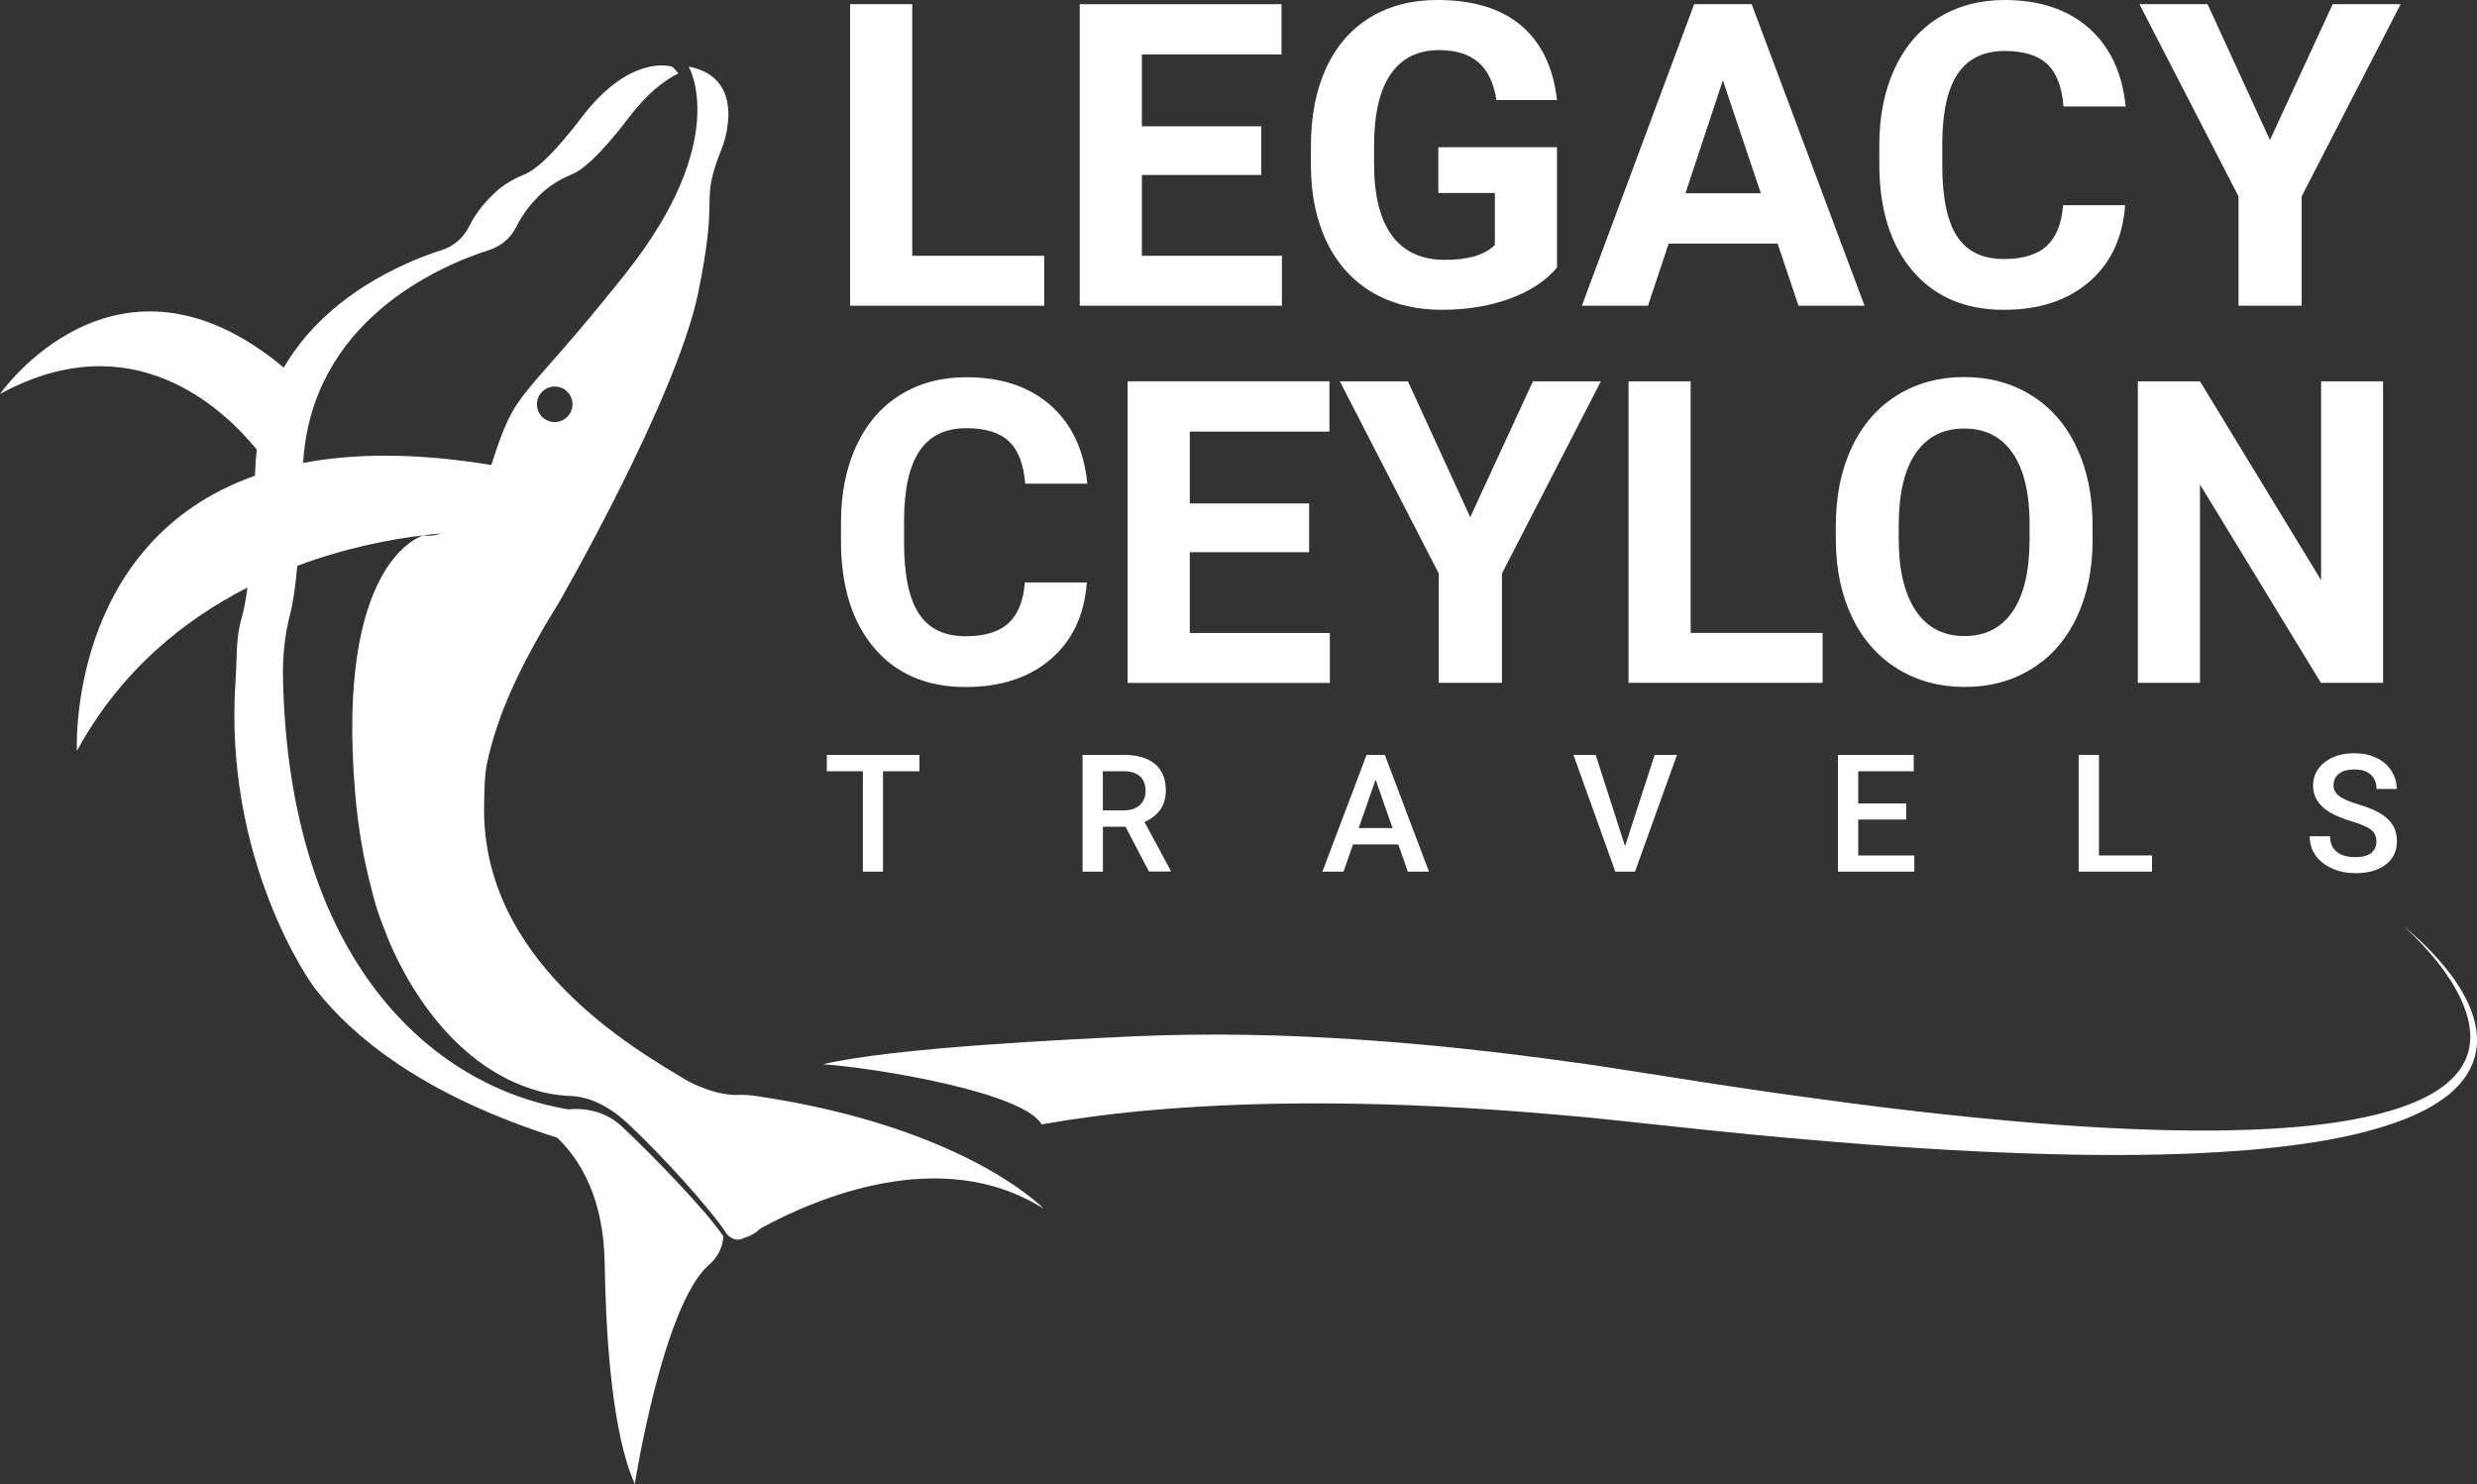 <?xml version="1.0" encoding="utf-8"?>
<!-- Generator: Adobe Illustrator 25.0.0, SVG Export Plug-In . SVG Version: 6.00 Build 0)  -->
<svg version="1.1" id="Layer_1" xmlns="http://www.w3.org/2000/svg" xmlns:xlink="http://www.w3.org/1999/xlink" x="0px" y="0px"
	 viewBox="0 0 290.59 174.13" style="enable-background:new 0 0 290.59 174.13;" xml:space="preserve">
<rect x="0" y="0" width="290.59" height="174.13" fill="#333333" stroke="none"/>
<style type="text/css">
	.st0{fill:#1E1E1E;}
	.st1{fill:#417B87;}
	.st2{fill:#868686;}
	.st3{opacity:0.05;}
	.st4{fill:#FFFFFF;}
	.st5{fill:#2D2D2D;}
	.st6{fill:#242424;}
</style>
<g>
	<g>
		<g>
			<g>
				<g>
					<path class="st4" d="M84.87,145.08c-1.73-2.67-7.87-9.12-11.96-12.95c-2.68-2.51-6.2-1.96-6.2-1.96
						C50.54,127.5,33.9,112.6,33.2,79.59c-0.05-2.52,0.19-5.05,0.83-7.49c0.29-1.12,0.59-2.9,0.85-5.71
						c5.77-2.16,11.1-3.14,14.81-3.58c-0.34,0.1-10.3,3.11-8.03,30.18c0.34,4.09,0.98,7.75,1.85,11.03
						c0.73,3.13,1.57,4.95,1.57,4.95c0,0,5.3,15.89,18.65,19.19c1.12,0.28,2.27,0.39,3.42,0.45c1.18,0.06,3.65,0.54,6.51,3.22
						c4.01,3.75,9.72,10.04,11.63,12.99c0,0,0.89,1.09,2.04,0.41c0.81-0.24,1.44-0.64,1.94-1.14v0.02
						c6.36-3.47,21.17-9.88,33.17-2.29c0,0-9.13-9.58-33.72-13.22c-0.7-0.1-1.4-0.16-2.11-0.13c-0.97,0.04-3-0.13-5.89-1.61
						c-6.07-3.65-24.47-13.99-23.92-32.67c0.05-1.56,0.02-3.12,0.34-4.65c1.2-5.68,3.82-11.03,6.72-16.01
						c0.54-0.92,1.09-1.83,1.65-2.73c0,0,13.78-23.87,16.38-36.37c2.6-12.5,0.05-10.18,2.83-17.13c0,0,3.24-8.1-3.93-9.49
						c0,0,5.09,8.56-7.41,24.3c-12.5,15.74-12.73,12.96-15.74,22.45c-0.19,0.59-0.38,1.13-0.58,1.64l0.58-1.64
						c-8.89-1.46-16.14-1.37-22.08-0.24c1-16.67,15.92-23.1,21.87-25c1.39-0.45,2.53-1.45,3.17-2.76c0.79-1.62,1.95-2.96,3.01-3.95
						c1.03-0.95,2.25-1.65,3.54-2.18c0.98-0.4,2.97-1.83,6.59-6.6c2.14-2.82,4.15-4.38,5.84-5.22c-0.22-0.3-0.47-0.57-0.75-0.79
						c0,0-4.86-1.62-10.65,6.02c-3.62,4.77-5.61,6.2-6.59,6.6c-1.3,0.53-2.52,1.22-3.54,2.18c-1.06,0.99-2.21,2.31-3,3.92
						c-0.65,1.32-1.79,2.34-3.19,2.79c-4.38,1.4-13.59,5.25-18.57,13.8C13.57,26.67,0,46.23,0,46.23
						c15.44-8.44,26.11,1.6,30.13,6.53c-0.09,0.79-0.16,1.59-0.19,2.42c-0.01,0.21-0.01,0.42-0.02,0.63
						c-22.11,7.79-20.9,32.3-20.9,32.3c5.13-9.43,12.59-15.39,20.01-19.17c-0.22,1.69-0.46,2.81-0.68,3.56
						c-0.71,2.35-0.53,4.81-0.71,7.26c-1.48,20.97,8.69,35.57,9.5,36.45c4.16,5.29,12.35,12.27,28.24,17.28
						c2.77,2.67,5.44,7.18,5.56,14.72c0.25,15.87,2.14,22.83,3.53,25.9c0,0,3.3-21.01,8.7-25.7c0.97-0.84,1.6-2,1.69-3.27
						L84.87,145.08z M63.03,47.03c0.15-0.82,0.82-1.48,1.64-1.64c1.47-0.28,2.73,0.98,2.45,2.45c-0.15,0.82-0.82,1.48-1.64,1.64
						C64.01,49.76,62.75,48.5,63.03,47.03z M51.74,62.59c-1.19,0.42-2.02,0.22-2.05,0.21C50.45,62.71,51.14,62.64,51.74,62.59z"/>
				</g>
			</g>
			<g>
				<g>
					<path class="st4" d="M290.59,121.77c-0.03-1.11-0.3-2.19-0.68-3.21c-0.78-2.03-2.01-3.82-3.38-5.44
						c-1.38-1.62-2.9-3.11-4.56-4.44c1.58,1.4,3.03,2.96,4.31,4.63c1.27,1.67,2.38,3.49,3.03,5.46c0.32,0.98,0.51,2,0.49,3
						c-0.02,1-0.25,1.99-0.7,2.87c-0.91,1.77-2.57,3.06-4.37,4c-1.82,0.94-3.79,1.59-5.81,2.1c-2.02,0.5-4.07,0.87-6.15,1.13
						c-4.15,0.53-8.35,0.72-12.55,0.78c-4.2,0.04-8.41-0.08-12.61-0.29c-4.2-0.21-8.41-0.53-12.6-0.92
						c-8.4-0.76-16.77-1.8-25.13-2.98c-2.09-0.29-4.18-0.59-6.26-0.91l-3.13-0.47l-3.13-0.49l-6.29-0.98
						c-2.11-0.32-4.21-0.67-6.33-0.94c-8.45-1.19-16.95-2.14-25.52-2.7c-8.56-0.57-17.19-0.76-25.86-0.39
						c-8.36,0.39-28.44,1.33-36.81,3.29c6.51,0.46,23.57,3.33,25.64,7.06c3.88-0.69,7.82-1.2,11.78-1.58
						c8.23-0.76,16.57-0.99,24.93-0.85c8.36,0.14,16.74,0.65,25.12,1.41c2.1,0.16,4.19,0.41,6.28,0.62l6.31,0.67l3.17,0.34
						l3.17,0.32c2.11,0.22,4.23,0.42,6.35,0.61c8.47,0.77,16.95,1.4,25.46,1.75c4.25,0.18,8.51,0.29,12.77,0.3
						c4.26,0.01,8.53-0.08,12.79-0.34c4.26-0.26,8.52-0.67,12.75-1.43c2.11-0.37,4.21-0.86,6.28-1.48c2.06-0.63,4.1-1.41,6-2.51
						c0.94-0.57,1.86-1.19,2.65-1.98c0.8-0.77,1.49-1.68,1.95-2.72C290.42,124.02,290.63,122.88,290.59,121.77z"/>
				</g>
			</g>
		</g>
	</g>
	<g>
		<path class="st4" d="M107.02,30.01h15.48v5.86H99.73V0.49h7.29V30.01z"/>
		<path class="st4" d="M147.96,20.53h-14v9.48h16.43v5.86h-23.72V0.49h23.67v5.9h-16.38v8.43h14V20.53z"/>
		<path class="st4" d="M182.66,31.39c-1.31,1.57-3.17,2.79-5.56,3.66c-2.4,0.87-5.05,1.3-7.97,1.3c-3.06,0-5.75-0.67-8.06-2
			c-2.31-1.34-4.09-3.28-5.35-5.82c-1.26-2.54-1.9-5.53-1.93-8.97v-2.41c0-3.53,0.6-6.59,1.79-9.17c1.19-2.58,2.91-4.56,5.15-5.93
			C162.98,0.68,165.6,0,168.62,0c4.2,0,7.48,1,9.84,3c2.36,2,3.77,4.91,4.2,8.74h-7.1c-0.32-2.02-1.04-3.51-2.15-4.45
			c-1.11-0.94-2.64-1.41-4.58-1.41c-2.48,0-4.37,0.93-5.66,2.79c-1.3,1.86-1.95,4.63-1.97,8.31v2.26c0,3.71,0.7,6.51,2.11,8.41
			c1.41,1.9,3.48,2.84,6.2,2.84c2.74,0,4.69-0.58,5.86-1.75v-6.1h-6.63v-5.37h13.92V31.39z"/>
		<path class="st4" d="M208.54,28.58h-12.78l-2.43,7.29h-7.75l13.17-35.38h6.75l13.24,35.38h-7.75L208.54,28.58z M197.73,22.67h8.84
			l-4.45-13.24L197.73,22.67z"/>
		<path class="st4" d="M249.31,24.08c-0.28,3.81-1.68,6.8-4.22,8.99c-2.54,2.19-5.88,3.28-10.02,3.28c-4.54,0-8.1-1.53-10.7-4.58
			c-2.6-3.05-3.9-7.25-3.9-12.57v-2.16c0-3.4,0.6-6.4,1.8-8.99c1.2-2.59,2.91-4.58,5.14-5.97c2.23-1.38,4.82-2.08,7.76-2.08
			c4.08,0,7.37,1.09,9.87,3.28c2.49,2.19,3.94,5.26,4.33,9.21h-7.29c-0.18-2.28-0.81-3.94-1.91-4.97c-1.09-1.03-2.76-1.54-4.99-1.54
			c-2.43,0-4.25,0.87-5.46,2.61c-1.21,1.74-1.83,4.44-1.86,8.1v2.67c0,3.82,0.58,6.62,1.74,8.38c1.16,1.77,2.98,2.65,5.48,2.65
			c2.25,0,3.93-0.51,5.04-1.54c1.11-1.03,1.75-2.62,1.91-4.77H249.31z"/>
		<path class="st4" d="M266.3,16.43l7.36-15.94h7.97l-11.61,22.55v12.83h-7.41V23.04L250.99,0.49h7.99L266.3,16.43z"/>
		<path class="st4" d="M127.5,68.34c-0.28,3.81-1.68,6.8-4.22,8.99c-2.54,2.19-5.88,3.28-10.02,3.28c-4.54,0-8.1-1.53-10.7-4.58
			c-2.6-3.05-3.9-7.25-3.9-12.57v-2.16c0-3.4,0.6-6.4,1.8-8.99c1.2-2.59,2.91-4.58,5.14-5.97c2.23-1.38,4.81-2.08,7.76-2.08
			c4.08,0,7.37,1.09,9.87,3.28c2.49,2.19,3.94,5.26,4.33,9.21h-7.29c-0.18-2.28-0.81-3.94-1.91-4.97c-1.09-1.03-2.76-1.54-4.99-1.54
			c-2.43,0-4.25,0.87-5.45,2.61c-1.21,1.74-1.83,4.44-1.86,8.1v2.67c0,3.82,0.58,6.62,1.74,8.38c1.16,1.77,2.98,2.65,5.48,2.65
			c2.25,0,3.93-0.51,5.04-1.54c1.11-1.03,1.75-2.62,1.91-4.77H127.5z"/>
		<path class="st4" d="M153.58,64.79h-14v9.48h16.43v5.86h-23.72V44.74h23.67v5.9h-16.38v8.43h14V64.79z"/>
		<path class="st4" d="M172.48,60.68l7.36-15.94h7.97L176.2,67.29v12.83h-7.41V67.29l-11.61-22.55h7.99L172.48,60.68z"/>
		<path class="st4" d="M198.34,74.26h15.48v5.86h-22.77V44.74h7.29V74.26z"/>
		<path class="st4" d="M245.5,63.23c0,3.48-0.62,6.54-1.85,9.16c-1.23,2.62-2.99,4.65-5.28,6.07c-2.29,1.43-4.92,2.14-7.88,2.14
			c-2.93,0-5.55-0.7-7.85-2.11c-2.3-1.41-4.08-3.42-5.35-6.04c-1.26-2.62-1.9-5.63-1.92-9.03v-1.75c0-3.48,0.63-6.55,1.88-9.2
			c1.26-2.65,3.03-4.68,5.32-6.1c2.29-1.42,4.91-2.13,7.86-2.13c2.95,0,5.57,0.71,7.86,2.13c2.29,1.42,4.07,3.45,5.32,6.1
			c1.26,2.65,1.88,5.71,1.88,9.17V63.23z M238.11,61.63c0-3.71-0.66-6.53-1.99-8.46c-1.33-1.93-3.22-2.89-5.69-2.89
			c-2.45,0-4.33,0.95-5.66,2.86c-1.33,1.9-2,4.69-2.02,8.37v1.72c0,3.61,0.66,6.41,1.99,8.41c1.33,1.99,3.24,2.99,5.73,2.99
			c2.45,0,4.33-0.96,5.64-2.88c1.31-1.92,1.98-4.72,1.99-8.39V61.63z"/>
		<path class="st4" d="M279.57,80.12h-7.29l-14.19-23.28v23.28h-7.29V44.74h7.29l14.21,23.33V44.74h7.27V80.12z"/>
	</g>
	<g>
		<path class="st4" d="M107.86,90.49h-4.27v11.78h-2.36V90.49H97v-1.92h10.87V90.49z"/>
		<path class="st4" d="M132.04,97h-2.65v5.27H127v-13.7h4.82c1.58,0,2.8,0.35,3.66,1.06c0.86,0.71,1.29,1.74,1.29,3.08
			c0,0.92-0.22,1.68-0.66,2.3c-0.44,0.62-1.06,1.09-1.85,1.43l3.08,5.7v0.12h-2.55L132.04,97z M129.38,95.08h2.45
			c0.8,0,1.43-0.2,1.88-0.61c0.45-0.4,0.68-0.96,0.68-1.66c0-0.73-0.21-1.3-0.63-1.7c-0.42-0.4-1.04-0.61-1.87-0.62h-2.51V95.08z"/>
		<path class="st4" d="M164.04,99.08h-5.31l-1.11,3.19h-2.48l5.18-13.7h2.14l5.18,13.7h-2.48L164.04,99.08z M159.4,97.16h3.97
			l-1.99-5.68L159.4,97.16z"/>
		<path class="st4" d="M190.64,99.29l3.48-10.72h2.62l-4.93,13.7h-2.31l-4.91-13.7h2.61L190.64,99.29z"/>
		<path class="st4" d="M223.63,96.16H218v4.21h6.58v1.9h-8.96v-13.7h8.89v1.92H218v3.78h5.63V96.16z"/>
		<path class="st4" d="M246.24,100.37h6.22v1.9h-8.6v-13.7h2.38V100.37z"/>
		<path class="st4" d="M278.79,98.74c0-0.6-0.21-1.07-0.64-1.39c-0.42-0.33-1.19-0.66-2.29-0.99c-1.1-0.33-1.98-0.7-2.63-1.11
			c-1.25-0.78-1.87-1.81-1.87-3.07c0-1.1,0.45-2.01,1.35-2.73c0.9-0.72,2.07-1.07,3.51-1.07c0.95,0,1.8,0.18,2.55,0.53
			c0.75,0.35,1.33,0.85,1.76,1.5c0.43,0.65,0.64,1.37,0.64,2.16h-2.37c0-0.72-0.22-1.28-0.67-1.68s-1.09-0.61-1.92-0.61
			c-0.78,0-1.38,0.17-1.81,0.5c-0.43,0.33-0.64,0.8-0.64,1.39c0,0.5,0.23,0.92,0.7,1.26c0.46,0.34,1.23,0.66,2.3,0.98
			c1.07,0.32,1.92,0.68,2.57,1.08c0.65,0.41,1.12,0.87,1.42,1.39c0.3,0.52,0.45,1.14,0.45,1.84c0,1.14-0.44,2.05-1.31,2.72
			c-0.87,0.67-2.06,1.01-3.56,1.01c-0.99,0-1.9-0.18-2.73-0.55c-0.83-0.37-1.48-0.87-1.94-1.52c-0.46-0.65-0.69-1.4-0.69-2.26h2.38
			c0,0.78,0.26,1.38,0.77,1.81c0.51,0.43,1.25,0.64,2.21,0.64c0.83,0,1.45-0.17,1.87-0.5C278.58,99.74,278.79,99.3,278.79,98.74z"/>
	</g>
</g>
</svg>
